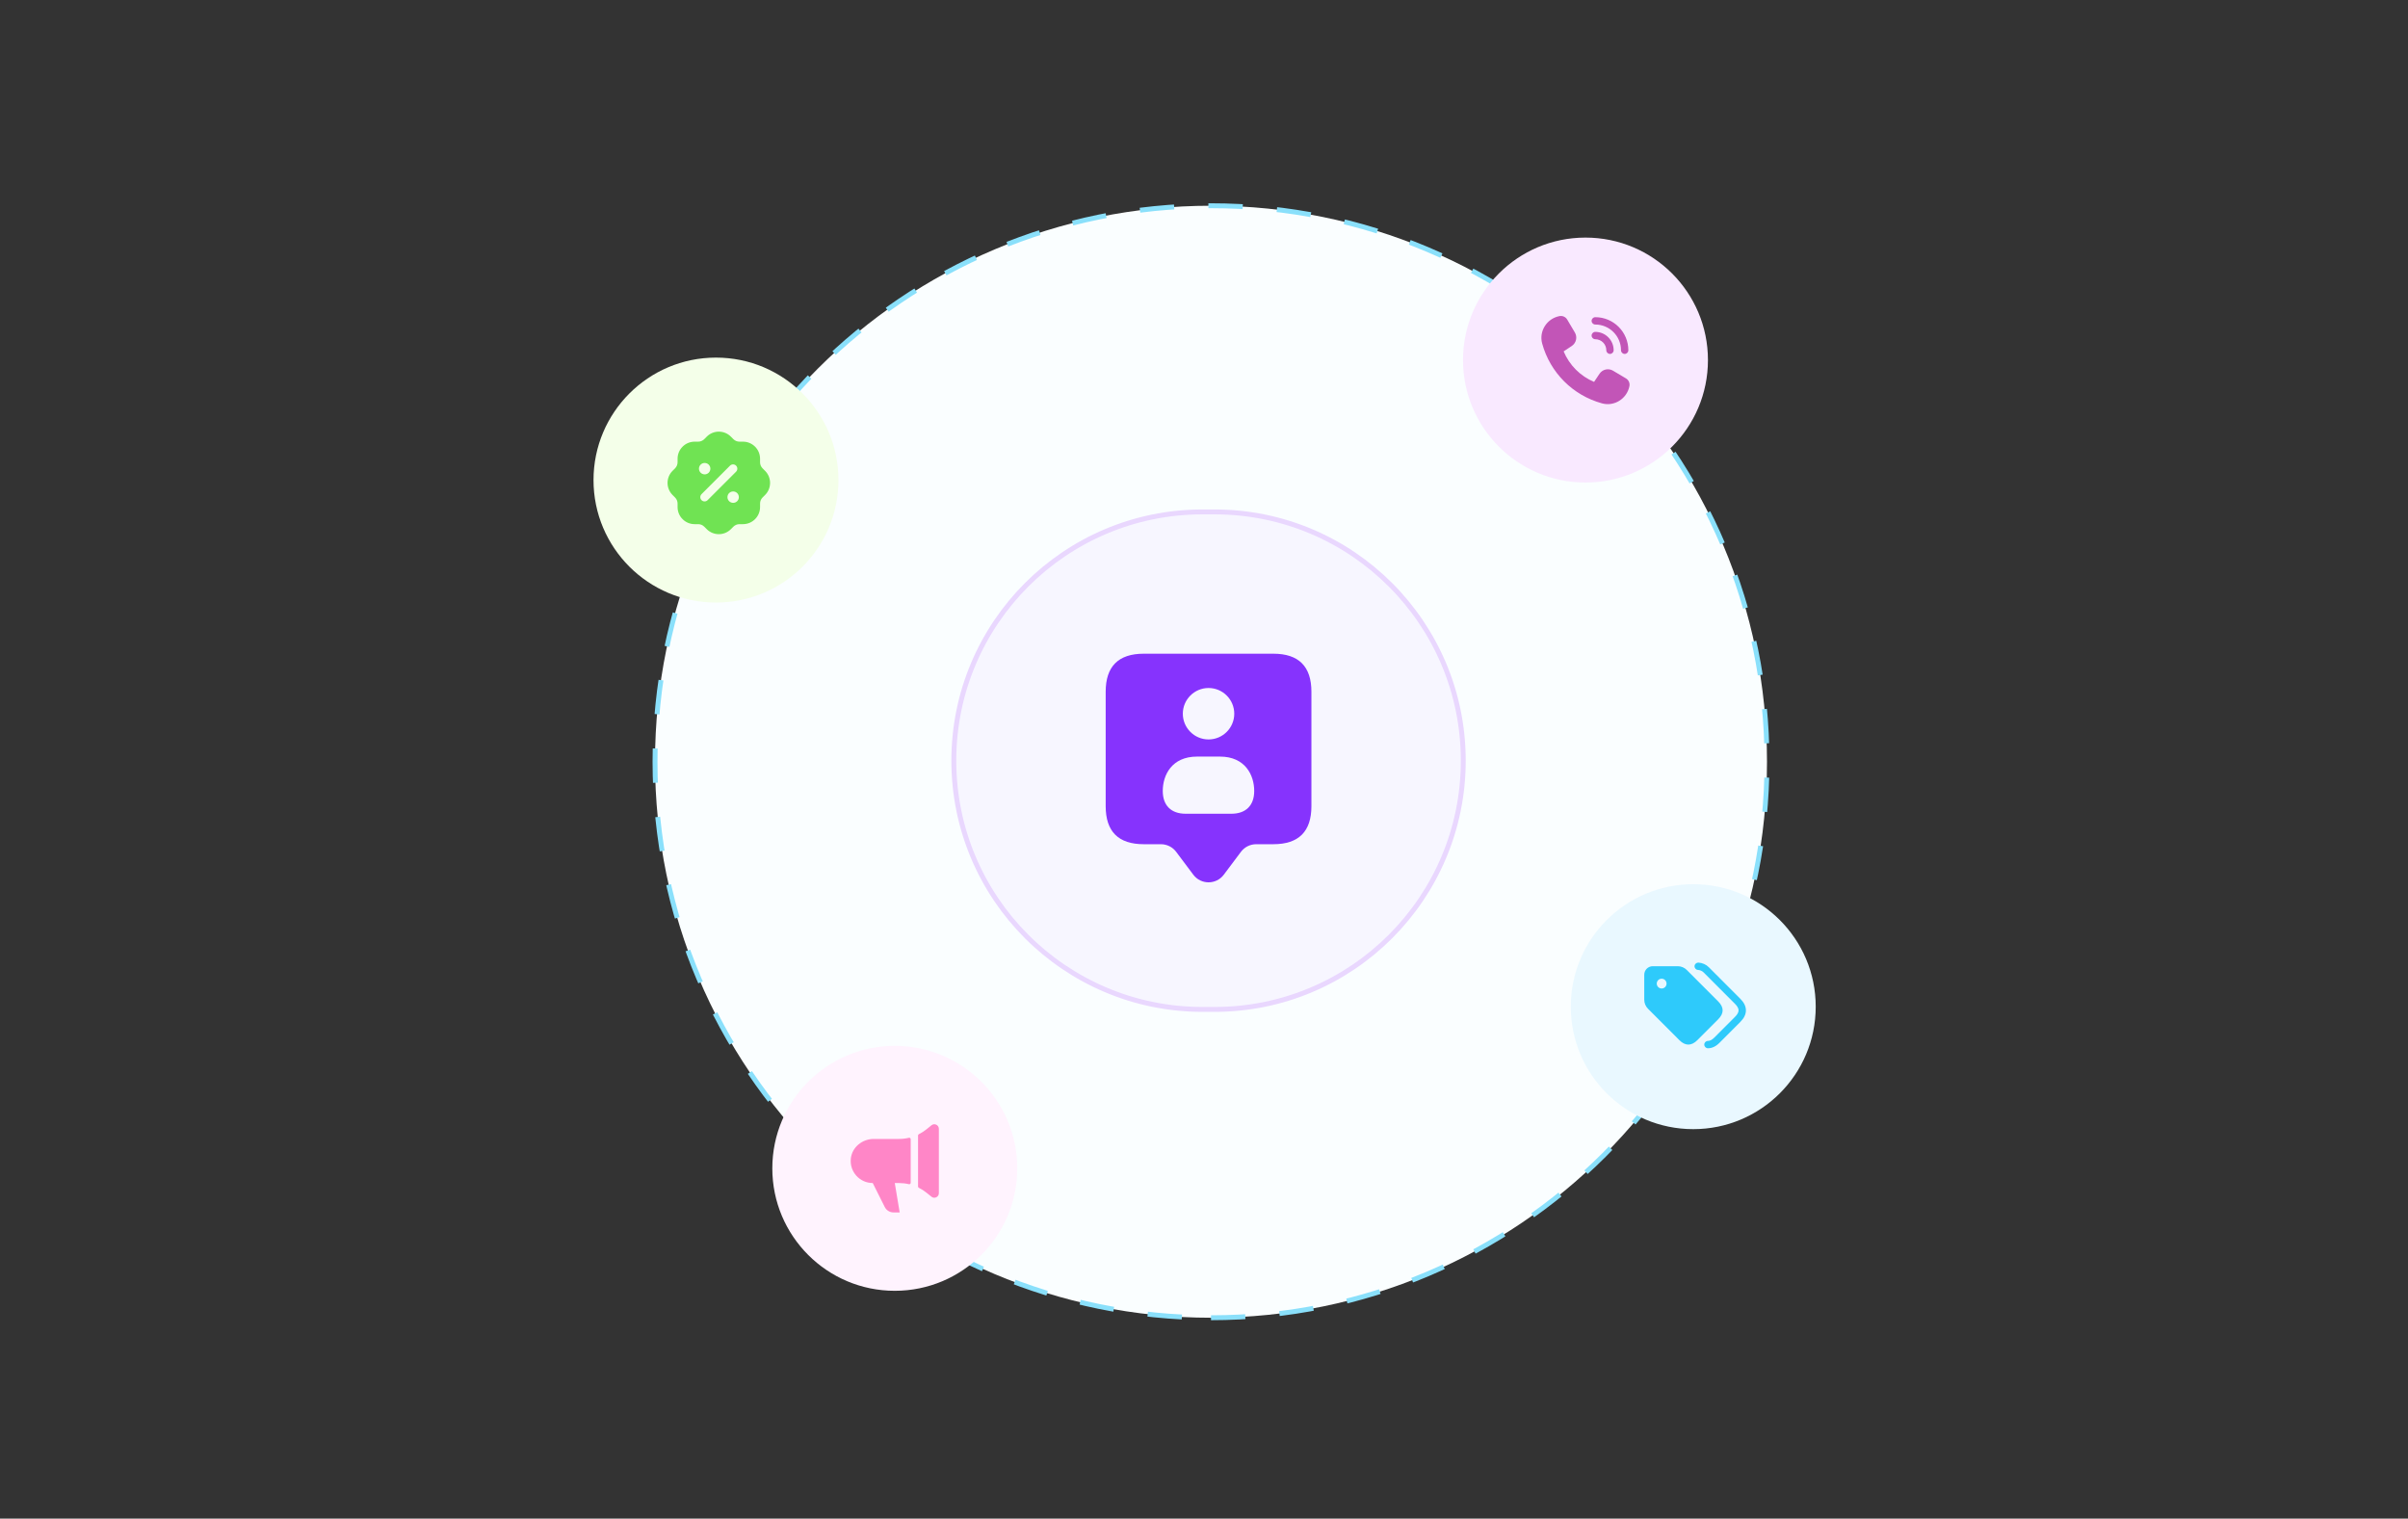 <svg width="888" height="560" viewBox="0 0 888 560" fill="none" xmlns="http://www.w3.org/2000/svg">
<rect x="0" y="0" width="888" height="560" fill="#333333" stroke="none"/>
<path d="M446.583 485.933C559.819 485.933 651.615 394.137 651.615 280.901C651.615 167.665 559.819 75.869 446.583 75.869C333.347 75.869 241.551 167.665 241.551 280.901C241.551 394.137 333.347 485.933 446.583 485.933Z" fill="#FAFEFF" stroke="#8AE0FB" stroke-width="1.806" stroke-dasharray="12.65 12.65"/>
<path d="M447.883 188.773H443.472C392.811 188.773 351.742 229.842 351.742 280.503C351.742 331.165 392.811 372.233 443.472 372.233H447.883C498.544 372.233 539.613 331.165 539.613 280.503C539.613 229.842 498.544 188.773 447.883 188.773Z" fill="#E9D7FE" fill-opacity="0.21"/>
<path d="M447.883 188.773H443.472C392.811 188.773 351.742 229.842 351.742 280.503C351.742 331.165 392.811 372.233 443.472 372.233H447.883C498.544 372.233 539.613 331.165 539.613 280.503C539.613 229.842 498.544 188.773 447.883 188.773Z" stroke="#E9D7FE" stroke-width="1.806"/>
<path d="M469.564 241.062H421.792C412.425 241.062 407.742 245.747 407.742 255.113V297.266C407.742 306.632 412.425 311.314 421.792 311.314H428.115C430.328 311.314 432.41 312.357 433.734 314.127L440.057 322.558C442.868 326.305 448.487 326.305 451.299 322.558L457.622 314.127C458.949 312.357 461.032 311.314 463.241 311.314H469.564C478.93 311.314 483.613 306.632 483.613 297.266V255.113C483.613 245.747 478.93 241.062 469.564 241.062ZM445.676 253.708C450.903 253.708 455.16 257.962 455.16 263.193C455.16 268.424 450.903 272.678 445.676 272.678C440.449 272.678 436.191 268.424 436.191 263.193C436.191 257.962 440.449 253.708 445.676 253.708ZM454.081 300.076H437.232C431.87 300.076 428.793 297.016 428.793 291.684C428.793 285.833 432.107 279.001 441.439 279.001H449.87C459.202 279.001 462.516 285.833 462.516 291.684C462.516 297.016 459.443 300.076 454.081 300.076Z" fill="#8633FD"/>
<path d="M309.194 177.032C309.194 152.09 288.974 131.871 264.032 131.871C239.09 131.871 218.871 152.09 218.871 177.032C218.871 201.974 239.09 222.194 264.032 222.194C288.974 222.194 309.194 201.974 309.194 177.032Z" fill="#F4FFE9"/>
<path fill-rule="evenodd" clip-rule="evenodd" d="M282.137 173.626L281.211 172.699C280.621 172.109 280.289 171.307 280.289 170.471V169.166C280.289 165.688 277.47 162.869 273.991 162.869H272.687C271.851 162.869 271.051 162.537 270.458 161.947L269.532 161.021C267.072 158.561 263.085 158.561 260.626 161.021L259.699 161.947C259.109 162.537 258.307 162.869 257.471 162.869H256.166C252.688 162.869 249.869 165.688 249.869 169.166V170.471C249.869 171.307 249.537 172.107 248.947 172.699L248.021 173.626C245.561 176.086 245.561 180.072 248.021 182.532L248.947 183.458C249.537 184.049 249.869 184.851 249.869 185.687V186.991C249.869 190.47 252.688 193.289 256.166 193.289H257.471C258.307 193.289 259.107 193.621 259.699 194.211L260.626 195.137C263.085 197.597 267.072 197.597 269.532 195.137L270.458 194.211C271.049 193.621 271.851 193.289 272.687 193.289H273.991C277.47 193.289 280.289 190.47 280.289 186.991V185.687C280.289 184.851 280.621 184.051 281.211 183.458L282.137 182.532C284.597 180.072 284.597 176.086 282.137 173.626ZM259.847 170.727H259.868C261.029 170.727 261.968 171.668 261.968 172.828C261.968 173.987 261.029 174.928 259.868 174.928C258.708 174.928 257.756 173.987 257.756 172.828C257.756 171.668 258.687 170.727 259.847 170.727ZM260.939 184.444C260.632 184.75 260.229 184.906 259.825 184.906C259.422 184.906 259.019 184.752 258.712 184.444C258.097 183.828 258.097 182.83 258.712 182.215L269.215 171.712C269.83 171.097 270.828 171.097 271.444 171.712C272.059 172.328 272.059 173.325 271.444 173.941L260.939 184.444ZM270.37 185.431C269.211 185.431 268.259 184.49 268.259 183.33C268.259 182.171 269.19 181.23 270.349 181.23H270.37C271.532 181.23 272.471 182.171 272.471 183.33C272.471 184.49 271.53 185.431 270.37 185.431Z" fill="#70E353"/>
<path d="M669.584 371.226C669.584 346.284 649.365 326.064 624.423 326.064C599.481 326.064 579.262 346.284 579.262 371.226C579.262 396.168 599.481 416.387 624.423 416.387C649.365 416.387 669.584 396.168 669.584 371.226Z" fill="#E9F8FF"/>
<path d="M629.841 386.56C629.093 386.56 628.486 385.953 628.486 385.205C628.486 384.457 629.093 383.85 629.841 383.85C630.598 383.85 631.389 383.433 632.199 382.611L639.847 374.945C640.7 374.099 641.13 373.308 641.131 372.589C641.133 371.864 640.702 371.064 639.849 370.212L628.288 358.632C627.728 358.063 626.976 357.725 626.16 357.673C625.412 357.624 624.844 356.979 624.895 356.233C624.942 355.485 625.654 354.929 626.333 354.969C627.82 355.065 629.198 355.69 630.213 356.728L641.765 368.299C643.147 369.679 643.845 371.126 643.841 372.596C643.839 374.063 643.138 375.499 641.762 376.867L634.124 384.52C632.795 385.87 631.351 386.56 629.841 386.56ZM633.589 375.907L625.943 383.561C623.753 385.754 621.486 385.754 619.295 383.561L607.732 371.987C606.85 371.106 606.355 369.908 606.355 368.66V359.438C606.355 357.706 607.759 356.302 609.49 356.302H618.702C619.949 356.302 621.145 356.797 622.026 357.68L633.589 369.254C635.855 371.523 635.779 373.714 633.589 375.907ZM614.577 362.715C614.577 361.718 613.771 360.908 612.774 360.908H612.756C611.762 360.908 610.962 361.718 610.962 362.715C610.962 363.712 611.778 364.521 612.772 364.521C613.771 364.521 614.577 363.712 614.577 362.715Z" fill="#2ECAFB"/>
<path d="M629.842 132.775C629.842 107.833 609.623 87.613 584.681 87.613C559.739 87.613 539.52 107.833 539.52 132.775C539.52 157.716 559.739 177.936 584.681 177.936C609.623 177.936 629.842 157.716 629.842 132.775Z" fill="#F9E9FF"/>
<path d="M594.842 136.7L599.616 139.547C600.602 140.135 601.112 141.281 600.886 142.408C599.963 147.031 595.32 149.993 590.773 148.745C580.045 145.8 571.665 137.446 568.709 126.694C567.459 122.145 570.418 117.499 575.043 116.574L575.073 116.568C576.202 116.343 577.353 116.854 577.94 117.846L580.764 122.613C581.768 124.307 581.269 126.493 579.627 127.584L576.627 129.58C578.744 134.651 582.791 138.714 587.847 140.827L589.861 137.82C590.961 136.181 593.147 135.69 594.842 136.7ZM595.067 129.159C595.067 125.424 592.027 122.385 588.293 122.385C587.545 122.385 586.938 122.992 586.938 123.74C586.938 124.488 587.545 125.095 588.293 125.095C590.533 125.095 592.358 126.918 592.358 129.159C592.358 129.907 592.965 130.514 593.712 130.514C594.46 130.514 595.067 129.907 595.067 129.159ZM599.132 130.514C598.384 130.514 597.777 129.907 597.777 129.159C597.777 123.93 593.523 119.676 588.293 119.676C587.545 119.676 586.938 119.069 586.938 118.321C586.938 117.573 587.545 116.966 588.293 116.966C595.017 116.966 600.487 122.436 600.487 129.159C600.487 129.907 599.88 130.514 599.132 130.514Z" fill="#C255B7"/>
<path d="M375.131 430.839C375.131 405.897 354.912 385.678 329.97 385.678C305.028 385.678 284.809 405.897 284.809 430.839C284.809 455.781 305.028 476 329.97 476C354.912 476 375.131 455.781 375.131 430.839Z" fill="#FFF3FE"/>
<path d="M346.226 416.262V439.999C346.226 441.408 344.6 442.185 343.516 441.318L341.656 439.819C340.783 439.112 339.838 438.509 338.843 438.012C338.662 437.922 338.549 437.741 338.549 437.541V418.723C338.549 418.521 338.662 418.342 338.843 418.251C339.837 417.755 340.783 417.151 341.656 416.445L343.516 414.946C344.6 414.077 346.226 414.853 346.226 416.262ZM335.178 436.684C335.518 436.764 335.839 436.522 335.839 436.173V420.087C335.839 419.738 335.518 419.496 335.178 419.575C333.975 419.859 332.735 420 331.485 420H322.193C317.955 420 314.167 423.089 313.751 427.307C313.275 432.154 317.07 436.258 321.841 436.258L326.272 445.104C326.884 446.325 328.133 447.097 329.498 447.097H331.775L329.968 436.258H331.485C332.737 436.26 333.975 436.401 335.178 436.684Z" fill="#FF86C7"/>
</svg>
